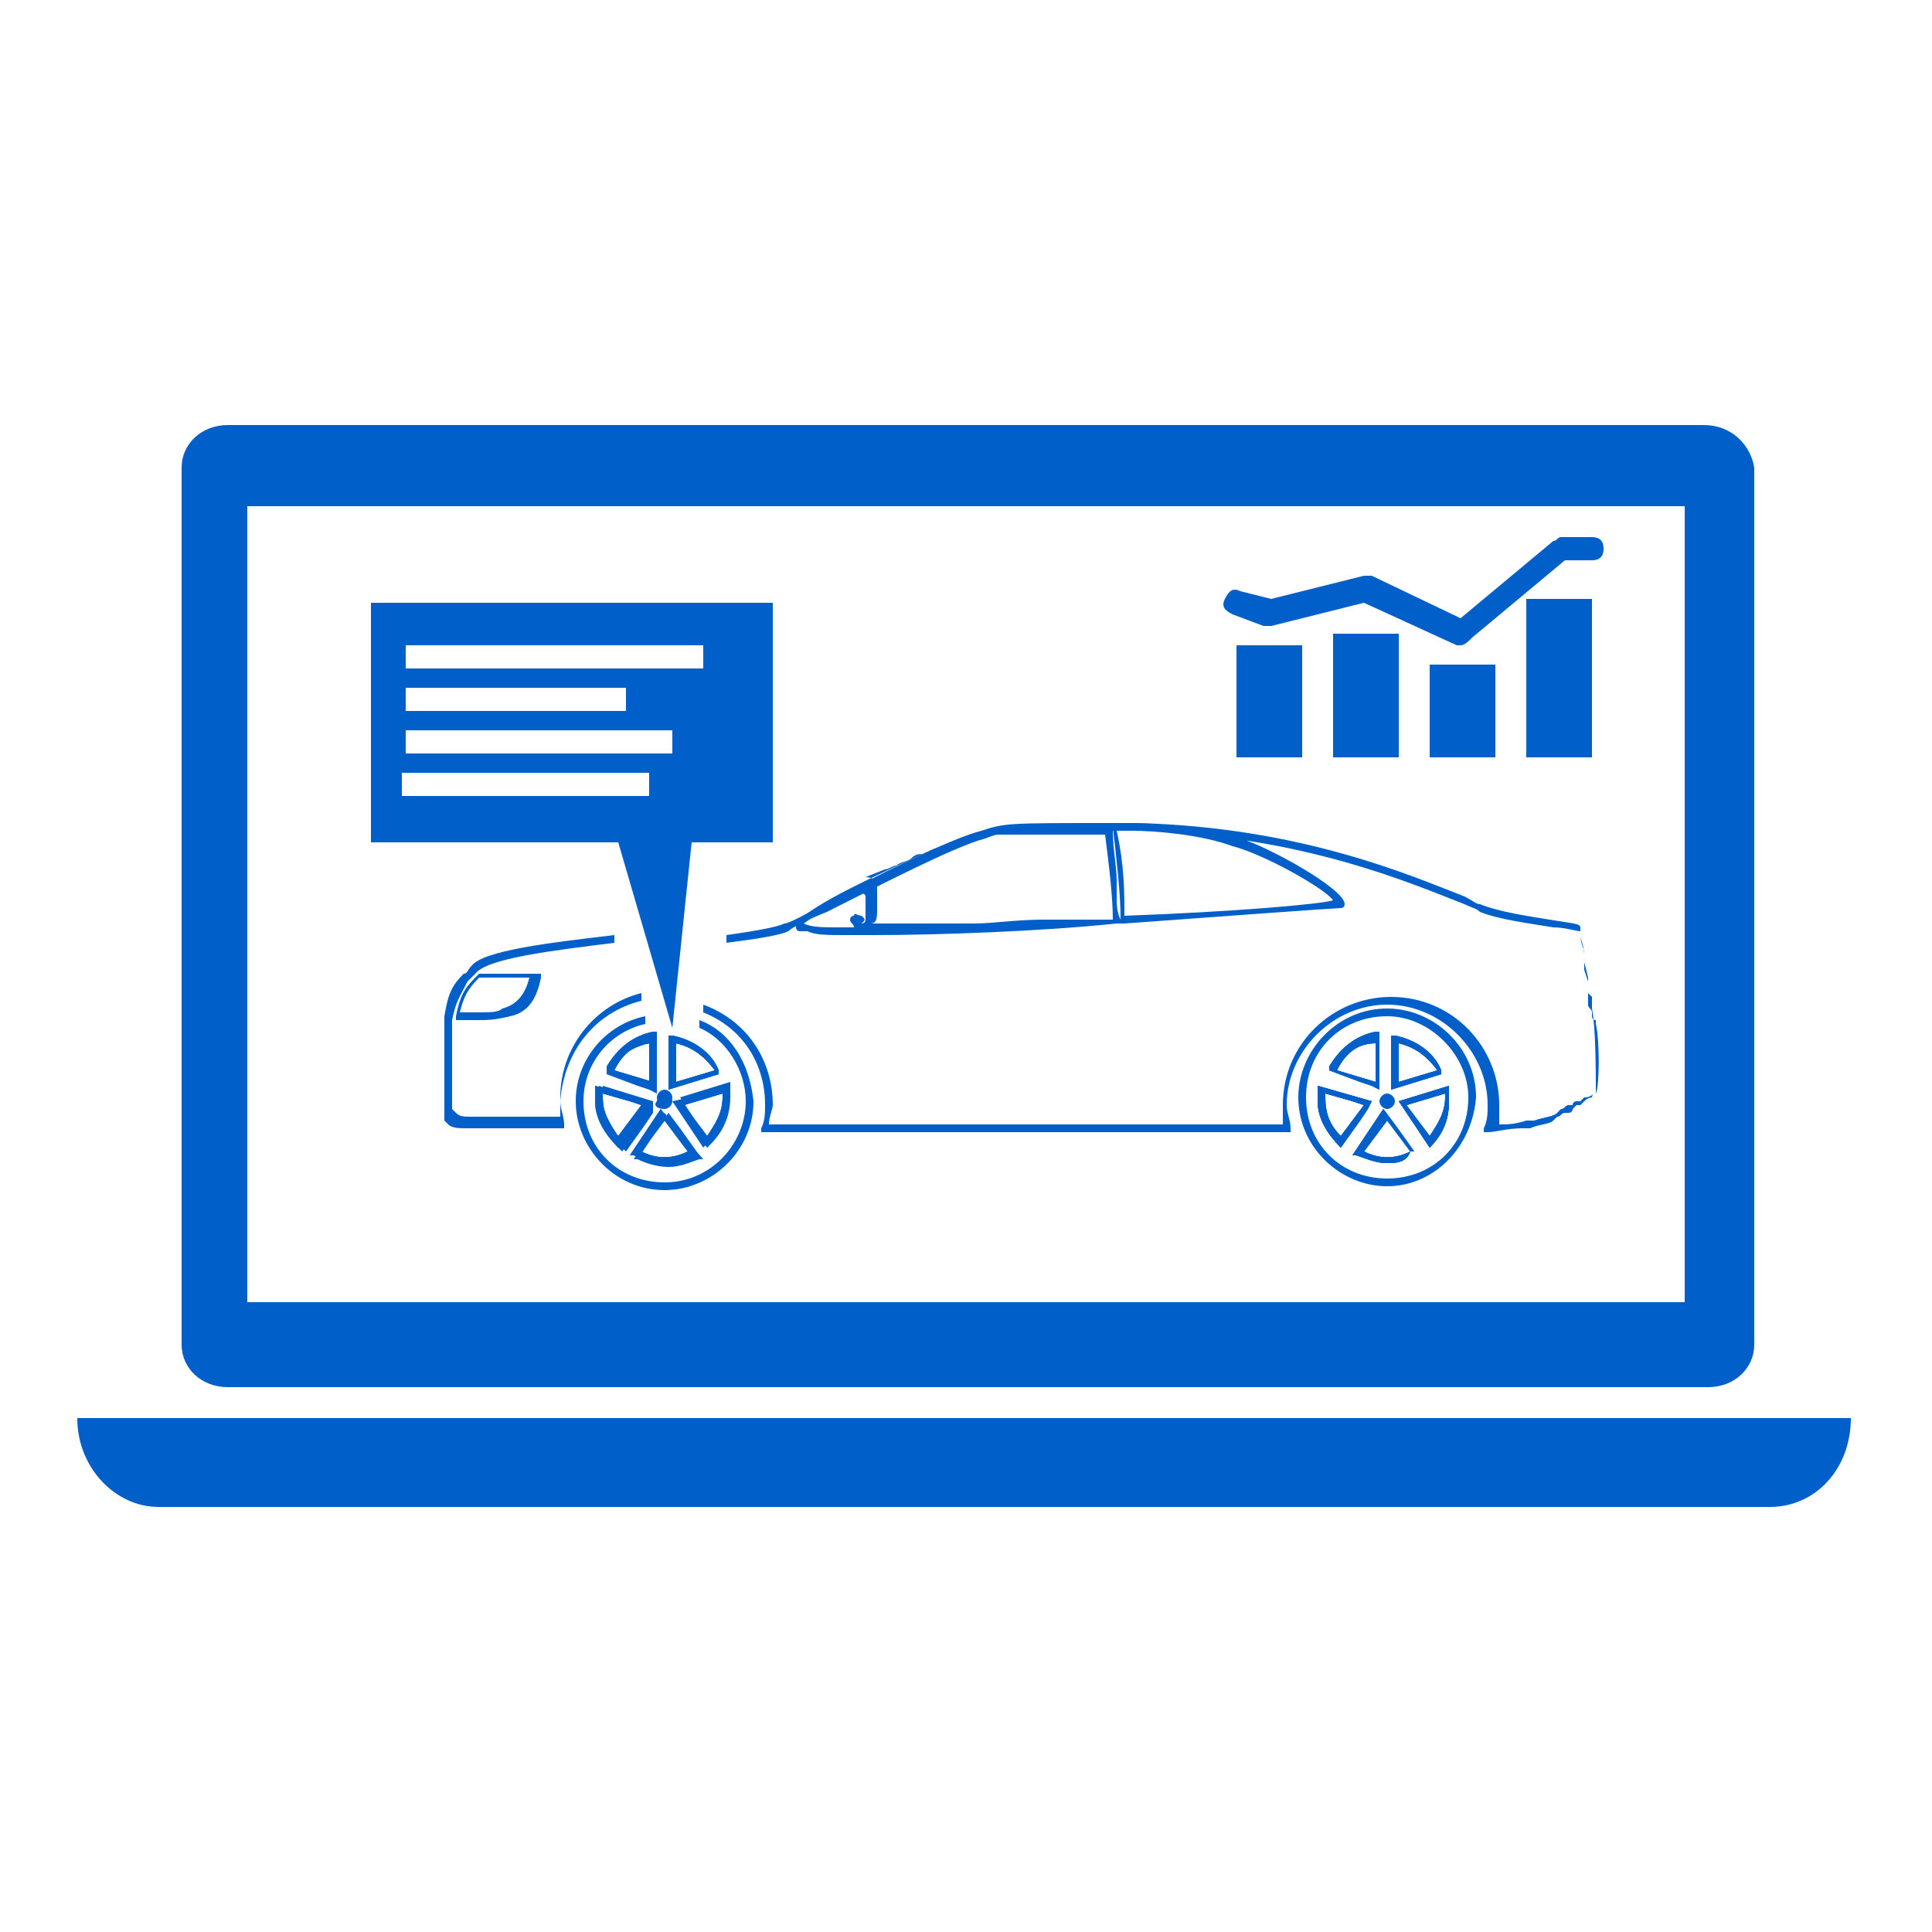 <?xml version="1.0" encoding="utf-8"?>
<!-- Generator: Adobe Illustrator 23.0.1, SVG Export Plug-In . SVG Version: 6.00 Build 0)  -->
<svg version="1.1" id="Vrstva_1" xmlns="http://www.w3.org/2000/svg" xmlns:xlink="http://www.w3.org/1999/xlink" x="0px" y="0px"
	 viewBox="0 0 50 50" style="enable-background:new 0 0 50 50;" xml:space="preserve">
<style type="text/css">
	.st0{fill:#015FC9;}
</style>
<g>
	<path class="st0" d="M44.1,11H5.9c-0.7,0-1.2,0.5-1.2,1.1v22.7c0,0.6,0.5,1.1,1.2,1.1h38.3c0.7,0,1.2-0.5,1.2-1.1V12.1
		C45.3,11.5,44.8,11,44.1,11z M43.6,33.7H6.4V13.1h37.2V33.7z"/>
	<path class="st0" d="M47.9,36.7c0,1.3-0.9,2.3-2.1,2.3H4.1c-1.1,0-2.1-1-2.1-2.3H47.9z"/>
	<g>
		<path class="st0" d="M32.1,21.7c-0.9-0.3-2.1-0.4-2.7-0.4c0,0-0.1,0-0.2,0h-0.4l0,0.1c0.1,0.9,0.2,1.7,0.2,2.4v0.1l0.1,0
			c2.7-0.2,5.5-0.4,5.6-0.4c0.1,0,0.1-0.1,0.1-0.1C34.8,23,32.8,21.9,32.1,21.7z M29.1,23.7c0-0.6,0-1.3-0.2-2.2h0.2
			c0.1,0,0.1,0,0.2,0c0.6,0,1.8,0.1,2.6,0.4c0.8,0.2,2.4,1.1,2.6,1.4C34.2,23.4,31.9,23.6,29.1,23.7z M32.1,21.7
			c-0.9-0.3-2.1-0.4-2.7-0.4c0,0-0.1,0-0.2,0h-0.4l0,0.1c0.1,0.9,0.2,1.7,0.2,2.4v0.1l0.1,0c2.7-0.2,5.5-0.4,5.6-0.4
			c0.1,0,0.1-0.1,0.1-0.1C34.8,23,32.8,21.9,32.1,21.7z M29.1,23.7c0-0.6,0-1.3-0.2-2.2h0.2c0.1,0,0.1,0,0.2,0
			c0.6,0,1.8,0.1,2.6,0.4c0.8,0.2,2.4,1.1,2.6,1.4C34.2,23.4,31.9,23.6,29.1,23.7z M32.1,21.7c-0.9-0.3-2.1-0.4-2.7-0.4
			c0,0-0.1,0-0.2,0h-0.4l0,0.1c0.1,0.9,0.2,1.7,0.2,2.4v0.1l0.1,0c2.7-0.2,5.5-0.4,5.6-0.4c0.1,0,0.1-0.1,0.1-0.1
			C34.8,23,32.8,21.9,32.1,21.7z M29.1,23.7c0-0.6,0-1.3-0.2-2.2h0.2c0.1,0,0.1,0,0.2,0c0.6,0,1.8,0.1,2.6,0.4
			c0.8,0.2,2.4,1.1,2.6,1.4C34.2,23.4,31.9,23.6,29.1,23.7z M32.1,21.7c-0.9-0.3-2.1-0.4-2.7-0.4c0,0-0.1,0-0.2,0h-0.4l0,0.1
			c0.1,0.9,0.2,1.7,0.2,2.4v0.1l0.1,0c2.7-0.2,5.5-0.4,5.6-0.4c0.1,0,0.1-0.1,0.1-0.1C34.8,23,32.8,21.9,32.1,21.7z M29.1,23.7
			c0-0.6,0-1.3-0.2-2.2h0.2c0.1,0,0.1,0,0.2,0c0.6,0,1.8,0.1,2.6,0.4c0.8,0.2,2.4,1.1,2.6,1.4C34.2,23.4,31.9,23.6,29.1,23.7z
			 M32.1,21.7c-0.9-0.3-2.1-0.4-2.7-0.4c0,0-0.1,0-0.2,0h-0.4l0,0.1c0.1,0.9,0.2,1.7,0.2,2.4v0.1l0.1,0c2.7-0.2,5.5-0.4,5.6-0.4
			c0.1,0,0.1-0.1,0.1-0.1C34.8,23,32.8,21.9,32.1,21.7z M29.1,23.7c0-0.6,0-1.3-0.2-2.2h0.2c0.1,0,0.1,0,0.2,0
			c0.6,0,1.8,0.1,2.6,0.4c0.8,0.2,2.4,1.1,2.6,1.4C34.2,23.4,31.9,23.6,29.1,23.7z M16.6,25.9l0-0.2c-1.2,0.3-2.1,1.4-2.1,2.7
			c0,0.2,0,0.3,0,0.5h-1.2c-0.3,0-0.3,0-0.7,0l-0.4,0c-0.2,0-0.3,0-0.4-0.1c0,0-0.1-0.1-0.1-0.1l0,0c0,0,0,0,0,0c0-0.1,0-0.1,0-0.2
			c0,0,0,0,0,0c0,0,0,0,0,0c0,0,0,0,0,0l0,0c0,0,0-0.1,0-0.1l0,0v0c0,0,0,0,0-0.1c0,0,0,0,0,0c0,0,0,0,0,0c0,0,0-0.1,0-0.1
			c0,0,0-0.1,0-0.1c0-0.2,0-0.4,0-0.6l0-0.3c0,0,0-0.1,0-0.1v-0.1c0,0,0,0,0-0.1c0,0,0-0.1,0-0.1c0,0,0-0.1,0-0.1c0,0,0,0,0,0v-0.1
			c0-0.1,0-0.1,0-0.2c0.1-0.5,0.2-0.6,0.4-1c0.1-0.1,0.1-0.1,0.2-0.2c0.3-0.4,2-0.6,3.6-0.8l0-0.2c-1.7,0.2-3.4,0.4-3.7,0.8
			c-0.1,0.1-0.1,0.2-0.2,0.2c-0.3,0.3-0.4,0.5-0.5,1.1c0,0.1,0,0.1,0,0.2v0c0,0,0,0,0,0.1c0,0,0,0.1,0,0.1c0,0.1,0,0.1,0,0.1
			c0,0,0,0,0,0.1v0.1c0,0,0,0.1,0,0.1v0.3c0,0.2,0,0.4,0,0.6c0,0,0,0,0,0.1c0,0,0,0,0,0.1c0,0,0,0,0,0c0,0,0,0,0,0.1l0,0
			c0,0,0,0,0,0c0,0,0,0,0,0.1c0,0,0,0,0,0.1l0,0.1c0,0.1,0,0.2,0,0.3c0,0,0,0.1,0,0.1l0,0c0,0,0.1,0.1,0.1,0.1
			c0.1,0.1,0.3,0.1,0.5,0.1l0.4,0c0.4,0,0.4,0,0.7,0h1.4l0-0.1c0-0.2-0.1-0.4-0.1-0.6C14.6,27.2,15.4,26.2,16.6,25.9z M41.2,26.1
			c0,0,0-0.1,0-0.1c0,0,0,0,0,0c0,0,0-0.1,0-0.1c0,0,0,0,0,0c0,0,0,0,0,0c0,0,0,0,0,0l0-0.1c0,0-0.1-0.1-0.1-0.1l0,0
			c0,0,0-0.1,0-0.1c0,0,0-0.1,0-0.1c0,0,0,0,0,0v0c0-0.1,0-0.1,0-0.2c0,0,0,0,0,0l-0.1-0.4c0,0,0-0.1,0-0.1l0-0.1c0,0,0-0.1,0-0.1
			c-0.1-0.2-0.1-0.4-0.1-0.5c0,0,0-0.1,0-0.1c0,0,0,0,0,0l0,0c0-0.1-0.2-0.1-0.8-0.2c-0.6-0.1-1.3-0.2-1.8-0.4
			c-0.1,0-0.2-0.1-0.4-0.2c-1.3-0.5-4.2-1.8-8.5-1.9c-0.1,0-0.2,0-0.3,0c-0.1,0-0.3,0-0.4,0c-2.6,0-2.7,0-3.3,0.2
			c-0.8,0.2-2.8,1.2-4.1,1.9c-0.5,0.3-0.9,0.5-1,0.5c-0.2,0.1-0.8,0.2-1.5,0.3l0,0.2c0.8-0.1,1.4-0.2,1.6-0.3c0.1-0.1,0.5-0.3,1-0.5
			c1.2-0.6,3.3-1.7,4.1-1.9c0.5-0.2,0.7-0.2,3.2-0.2c0.1,0,0.2,0,0.4,0c0.1,0,0.2,0,0.3,0c4.3,0.1,7.2,1.4,8.5,1.9
			c0.2,0.1,0.3,0.1,0.4,0.2c0.5,0.2,1.3,0.3,1.9,0.4c0.3,0,0.6,0.1,0.7,0.1c0,0,0,0,0,0c0,0,0,0.1,0,0.1c0,0.1,0.1,0.3,0.1,0.5
			c0,0,0,0,0,0.1l0,0.1c0,0.1,0,0.1,0,0.2l0.1,0.3c0,0,0,0,0,0.1l0,0c0,0,0,0.1,0,0.1c0,0,0,0,0,0.1c0,0,0,0.1,0,0.1
			c0,0.1,0,0.1,0,0.2c0,0,0,0,0,0c0,0.1,0.1,0.1,0.1,0.2l0,0c0,0,0,0,0,0l0,0c0,0,0,0,0,0.1l0,0c0,0,0,0.1,0.1,0.1l0,0
			c0,0,0,0.1,0,0.1c0.1,0.4,0.1,1.6,0,1.8c0,0,0,0,0,0c-0.1,0-0.1,0.1-0.3,0.1c0,0-0.1,0.1-0.1,0.1c0,0,0,0,0,0c0,0,0,0,0,0l-0.1,0
			c0,0-0.1,0-0.1,0.1c0,0-0.1,0-0.1,0c-0.1,0-0.1,0.1-0.2,0.1l-0.1,0.1c-0.1,0.1-0.3,0.1-0.6,0.2c0,0-0.1,0-0.1,0c0,0,0,0-0.1,0h0
			c0,0,0,0,0,0c-0.3,0.1-0.5,0.1-0.7,0.1c0-0.2,0-0.3,0-0.5c0-1.5-1.2-2.8-2.8-2.8c-1.5,0-2.8,1.2-2.8,2.8c0,0.2,0,0.3,0,0.5H19.9
			c0-0.2,0.1-0.4,0.1-0.5c0-1.2-0.7-2.2-1.8-2.6l0,0.2c1,0.4,1.6,1.3,1.6,2.4c0,0.2,0,0.4-0.1,0.6l0,0.1h13.7l0-0.1
			c0-0.2-0.1-0.4-0.1-0.6c0-1.4,1.2-2.6,2.6-2.6c1.4,0,2.6,1.2,2.6,2.6c0,0.2,0,0.4-0.1,0.6l0,0.1h0.1c0.2,0,0.5-0.1,0.9-0.1
			c0,0,0,0,0,0c0,0,0,0,0,0c0,0,0.1,0,0.1,0c0,0,0,0,0.1,0c0.2-0.1,0.5-0.1,0.6-0.2l0.1-0.1c0.1,0,0.1-0.1,0.2-0.1c0,0,0,0,0.1,0
			c0,0,0.1,0,0.1-0.1l0.1-0.1c0,0,0,0,0.1,0c0,0,0.1-0.1,0.1-0.1c0.1-0.1,0.2-0.1,0.2-0.1l0,0l0,0c0,0,0-0.1,0.1-0.1
			C41.3,27.8,41.3,26.6,41.2,26.1z"/>
	</g>
	<g>
		<path class="st0" d="M25.2,23.9c0.6,0,1.2,0,1.8-0.1C26.4,23.9,25.8,23.9,25.2,23.9z M28.4,21.5c0.1,0,0.1,0,0.2,0v0H28.4z"/>
		<path class="st0" d="M28.9,23.2c0-0.1,0-0.3,0-0.4c0-0.4-0.1-0.8-0.1-1.3l0-0.1h-0.1c-0.4,0-0.8,0-1.3,0c-1,0-1.6,0-1.9,0.1
			c-0.1,0-0.4,0.1-0.9,0.3c-0.1,0.1-0.3,0.1-0.5,0.2c-1.3,0.6-3.1,1.4-3.5,1.9c0,0.1,0,0.1,0,0.1c0,0,0,0.1,0.1,0.1c0,0,0.1,0,0.1,0
			c0,0,0,0,0.1,0c0.2,0.1,0.5,0.1,1,0.1c0.2,0,0.4,0,0.6,0h0.1c1.7,0,4.4-0.1,6.3-0.3l0.1,0v-0.1C28.9,23.6,28.9,23.4,28.9,23.2z
			 M22.3,23.7c-0.1,0-0.2-0.1-0.2,0c-0.1,0-0.1,0.1-0.1,0.1c0,0.1,0.1,0.1,0.1,0.2c-0.1,0-0.3,0-0.4,0c-0.4,0-0.7,0-0.9-0.1
			c0,0,0,0,0,0c0.3-0.2,0.5-0.4,0.9-0.6c0.1-0.1,0.2-0.1,0.2-0.1c0.1,0,0.2-0.1,0.3-0.1c0,0,0.2,0,0.2,0.1c0,0.2,0,0.5,0,0.6
			c0,0.1-0.1,0.1-0.1,0.1C22.4,23.8,22.4,23.8,22.3,23.7z M28,23.8c-0.1,0-0.3,0-0.4,0c-0.2,0-0.4,0-0.6,0c-0.7,0-1.3,0.1-1.8,0.1
			c-0.1,0-0.3,0-0.4,0c-0.2,0-0.3,0-0.5,0c-0.2,0-0.4,0-0.6,0c-0.2,0-0.4,0-0.5,0c-0.2,0-0.5,0-0.7,0h0c0,0,0,0,0,0h0
			c0.1,0,0.2,0,0.2-0.3c0-0.1,0-0.4,0-0.6c0-0.2-0.1-0.3-0.3-0.3l0.5-0.2c0.1,0,0.2-0.1,0.3-0.1c0.1-0.1,0.3-0.1,0.4-0.2
			c0.1-0.1,0.2-0.1,0.3-0.1c0.5-0.2,1-0.4,1.3-0.5c0,0,0.1,0,0.1,0c0.1,0,0.1,0,0.1,0c0,0,0,0,0.1,0c0,0,0.1,0,0.2,0
			c0.1,0,0.3,0,0.5,0c0.3,0,0.7,0,1.2,0c0.3,0,0.7,0,1,0h0.2v0c0.1,0.8,0.2,1.6,0.2,2.2C28.5,23.8,28.2,23.8,28,23.8z"/>
	</g>
	<g>
		<path class="st0" d="M12.4,26.4c-0.1,0-0.3,0-0.4,0l-0.2,0l0-0.1c0.1-0.5,0.2-0.7,0.5-1l0.1-0.1l0.1,0c0.1,0,0.3,0,0.4,0
			c0.3,0,0.6,0,1,0l0.1,0l0,0.1c-0.1,0.5-0.3,0.9-0.8,1C12.8,26.4,12.6,26.4,12.4,26.4z M11.9,26.2L11.9,26.2c0.2,0,0.3,0,0.5,0
			c0.3,0,0.5,0,0.6-0.1c0.4-0.1,0.6-0.4,0.7-0.8c-0.3,0-0.6,0-0.9,0c-0.1,0-0.3,0-0.4,0h0l0,0C12.1,25.6,12,25.8,11.9,26.2z"/>
	</g>
	<g>
		<path class="st0" d="M15.5,28.1L15.5,28.1c0,0.2,0,0.3,0,0.4c0,0.4,0.2,0.9,0.5,1.2l0.1,0.1l0.5-0.7l0.2-0.3l0.1-0.2L15.5,28.1z
			 M16,29.4c-0.2-0.3-0.4-0.6-0.4-1c0-0.1,0-0.1,0-0.1l0.7,0.2l0.3,0.1L16,29.4z M16.9,26.8c-0.5,0.1-1,0.4-1.2,0.9l0,0.1l0.8,0.3
			l0.3,0.1l0.2,0.1L16.9,26.8L16.9,26.8z M16.8,28l-1-0.3c0.2-0.4,0.6-0.6,1-0.7V28z M17.2,28.2c-0.1,0-0.2,0.1-0.2,0.2
			c0,0.1,0.1,0.2,0.2,0.2s0.2-0.1,0.2-0.2C17.4,28.3,17.3,28.2,17.2,28.2z M17.5,29.2l-0.3-0.4l-0.8,1.2l0.1,0
			c0.2,0.1,0.5,0.2,0.8,0.2c0.3,0,0.5-0.1,0.8-0.2l0.1,0L17.5,29.2z M16.6,29.8l0.6-0.8l0.6,0.8C17.4,30,16.9,30,16.6,29.8z
			 M18.6,27.7c-0.2-0.5-0.7-0.8-1.2-0.9l-0.1,0v1.4L18.6,27.7L18.6,27.7z M17.5,28v-1c0.4,0.1,0.7,0.3,1,0.7L17.5,28z M18.8,28.2
			L18.8,28.2l-1.4,0.3l0.8,1.2l0.1-0.1c0.3-0.3,0.5-0.7,0.5-1.2C18.8,28.4,18.8,28.3,18.8,28.2z M18.3,29.4l-0.6-0.8l0,0l1-0.3
			c0,0,0,0.1,0,0.1C18.7,28.8,18.5,29.2,18.3,29.4z M15.5,28.1L15.5,28.1c0,0.2,0,0.3,0,0.4c0,0.4,0.2,0.9,0.5,1.2l0.1,0.1l0.5-0.7
			l0.2-0.3l0.1-0.2L15.5,28.1z M16,29.4c-0.2-0.3-0.4-0.6-0.4-1c0-0.1,0-0.1,0-0.1l0.7,0.2l0.3,0.1L16,29.4z M16.9,26.8
			c-0.5,0.1-1,0.4-1.2,0.9l0,0.1l0.8,0.3l0.3,0.1l0.2,0.1L16.9,26.8L16.9,26.8z M16.8,28l-1-0.3c0.2-0.4,0.6-0.6,1-0.7V28z
			 M17.2,28.2c-0.1,0-0.2,0.1-0.2,0.2c0,0.1,0.1,0.2,0.2,0.2s0.2-0.1,0.2-0.2C17.4,28.3,17.3,28.2,17.2,28.2z M17.5,29.2l-0.3-0.4
			l-0.8,1.2l0.1,0c0.2,0.1,0.5,0.2,0.8,0.2c0.3,0,0.5-0.1,0.8-0.2l0.1,0L17.5,29.2z M16.6,29.8l0.6-0.8l0.6,0.8
			C17.4,30,16.9,30,16.6,29.8z M18.6,27.7c-0.2-0.5-0.7-0.8-1.2-0.9l-0.1,0v1.4L18.6,27.7L18.6,27.7z M17.5,28v-1
			c0.4,0.1,0.7,0.3,1,0.7L17.5,28z M18.8,28.2L18.8,28.2l-1.4,0.3l0.8,1.2l0.1-0.1c0.3-0.3,0.5-0.7,0.5-1.2
			C18.8,28.4,18.8,28.3,18.8,28.2z M18.3,29.4l-0.6-0.8l0,0l1-0.3c0,0,0,0.1,0,0.1C18.7,28.8,18.5,29.2,18.3,29.4z M15.5,28.1
			L15.5,28.1c0,0.2,0,0.3,0,0.4c0,0.4,0.2,0.9,0.5,1.2l0.1,0.1l0.5-0.7l0.2-0.3l0.1-0.2L15.5,28.1z M16,29.4c-0.2-0.3-0.4-0.6-0.4-1
			c0-0.1,0-0.1,0-0.1l0.7,0.2l0.3,0.1L16,29.4z M16.9,26.8c-0.5,0.1-1,0.4-1.2,0.9l0,0.1l0.8,0.3l0.3,0.1l0.2,0.1L16.9,26.8
			L16.9,26.8z M16.8,28l-1-0.3c0.2-0.4,0.6-0.6,1-0.7V28z M17.2,28.2c-0.1,0-0.2,0.1-0.2,0.2c0,0.1,0.1,0.2,0.2,0.2s0.2-0.1,0.2-0.2
			C17.4,28.3,17.3,28.2,17.2,28.2z M17.5,29.2l-0.3-0.4l-0.8,1.2l0.1,0c0.2,0.1,0.5,0.2,0.8,0.2c0.3,0,0.5-0.1,0.8-0.2l0.1,0
			L17.5,29.2z M16.6,29.8l0.6-0.8l0.6,0.8C17.4,30,16.9,30,16.6,29.8z M18.6,27.7c-0.2-0.5-0.7-0.8-1.2-0.9l-0.1,0v1.4L18.6,27.7
			L18.6,27.7z M17.5,28v-1c0.4,0.1,0.7,0.3,1,0.7L17.5,28z M18.8,28.2L18.8,28.2l-1.4,0.3l0.8,1.2l0.1-0.1c0.3-0.3,0.5-0.7,0.5-1.2
			C18.8,28.4,18.8,28.3,18.8,28.2z M18.3,29.4l-0.6-0.8l0,0l1-0.3c0,0,0,0.1,0,0.1C18.7,28.8,18.5,29.2,18.3,29.4z M18.1,26.4l0,0.2
			c0.7,0.3,1.2,1.1,1.2,1.9c0,1.1-0.9,2.1-2.1,2.1s-2.1-0.9-2.1-2.1c0-1,0.7-1.8,1.6-2l0-0.2c-1,0.2-1.8,1.1-1.8,2.2
			c0,1.2,1,2.3,2.3,2.3c1.2,0,2.3-1,2.3-2.3C19.4,27.5,18.9,26.7,18.1,26.4z M18.4,29.6c0.3-0.3,0.5-0.7,0.5-1.2c0-0.1,0-0.2,0-0.3
			l0-0.1l-1.3,0.4L18.4,29.6L18.4,29.6z M17.7,28.6l1-0.3c0,0,0,0.1,0,0.1c0,0.4-0.1,0.7-0.4,1L17.7,28.6L17.7,28.6z M18.6,27.7
			c-0.2-0.5-0.7-0.8-1.2-0.9l-0.1,0v1.4L18.6,27.7L18.6,27.7z M17.5,28v-1c0.4,0.1,0.7,0.3,1,0.7L17.5,28z M17.2,30.1
			c0.3,0,0.5-0.1,0.8-0.2l0.1,0l-0.5-0.7l-0.3-0.4l-0.8,1.2l0.1,0C16.6,30.1,16.9,30.1,17.2,30.1z M17.2,29l0.6,0.8
			c-0.4,0.2-0.8,0.2-1.2,0L17.2,29z M17.2,28.7c0.1,0,0.2-0.1,0.2-0.2c0-0.1-0.1-0.2-0.2-0.2c-0.1,0-0.2,0.1-0.2,0.2
			C16.9,28.6,17,28.7,17.2,28.7z M15.7,27.7L15.7,27.7l0.8,0.4l0.3,0.1l0.2,0.1v-1.4l-0.1,0C16.4,26.9,15.9,27.2,15.7,27.7z
			 M16.8,27v1l-1-0.3C16.1,27.3,16.4,27,16.8,27z M16.9,28.5l-1.3-0.4l0,0.1c0,0.1,0,0.2,0,0.3c0,0.4,0.2,0.9,0.5,1.2l0.1,0.1
			l0.5-0.7l0.2-0.3L16.9,28.5z M16,29.4c-0.2-0.3-0.4-0.6-0.4-1c0-0.1,0-0.1,0-0.1l0.7,0.2l0.3,0.1L16,29.4z M18.8,28.2L18.8,28.2
			l-1.4,0.3l0.8,1.2l0.1-0.1c0.3-0.3,0.5-0.7,0.5-1.2C18.8,28.4,18.8,28.3,18.8,28.2z M18.3,29.4l-0.6-0.8l0,0l1-0.3
			c0,0,0,0.1,0,0.1C18.7,28.8,18.5,29.2,18.3,29.4z M18.6,27.7c-0.2-0.5-0.7-0.8-1.2-0.9l-0.1,0v1.4L18.6,27.7L18.6,27.7z M17.5,28
			v-1c0.4,0.1,0.7,0.3,1,0.7L17.5,28z M17.5,29.2l-0.3-0.4l-0.8,1.2l0.1,0c0.2,0.1,0.5,0.2,0.8,0.2c0.3,0,0.5-0.1,0.8-0.2l0.1,0
			L17.5,29.2z M16.6,29.8l0.6-0.8l0.6,0.8C17.4,30,16.9,30,16.6,29.8z M17.2,28.2c-0.1,0-0.2,0.1-0.2,0.2c0,0.1,0.1,0.2,0.2,0.2
			s0.2-0.1,0.2-0.2C17.4,28.3,17.3,28.2,17.2,28.2z M16.9,26.8c-0.5,0.1-1,0.4-1.2,0.9l0,0.1l0.8,0.3l0.3,0.1l0.2,0.1L16.9,26.8
			L16.9,26.8z M16.8,28l-1-0.3c0.2-0.4,0.6-0.6,1-0.7V28z M15.5,28.1L15.5,28.1c0,0.2,0,0.3,0,0.4c0,0.4,0.2,0.9,0.5,1.2l0.1,0.1
			l0.5-0.7l0.2-0.3l0.1-0.2L15.5,28.1z M16,29.4c-0.2-0.3-0.4-0.6-0.4-1c0-0.1,0-0.1,0-0.1l0.7,0.2l0.3,0.1L16,29.4z M18.8,28.2
			L18.8,28.2l-1.4,0.3l0.8,1.2l0.1-0.1c0.3-0.3,0.5-0.7,0.5-1.2C18.8,28.4,18.8,28.3,18.8,28.2z M18.3,29.4l-0.6-0.8l0,0l1-0.3
			c0,0,0,0.1,0,0.1C18.7,28.8,18.5,29.2,18.3,29.4z M18.6,27.7c-0.2-0.5-0.7-0.8-1.2-0.9l-0.1,0v1.4L18.6,27.7L18.6,27.7z M17.5,28
			v-1c0.4,0.1,0.7,0.3,1,0.7L17.5,28z M17.5,29.2l-0.3-0.4l-0.8,1.2l0.1,0c0.2,0.1,0.5,0.2,0.8,0.2c0.3,0,0.5-0.1,0.8-0.2l0.1,0
			L17.5,29.2z M16.6,29.8l0.6-0.8l0.6,0.8C17.4,30,16.9,30,16.6,29.8z M17.2,28.2c-0.1,0-0.2,0.1-0.2,0.2c0,0.1,0.1,0.2,0.2,0.2
			s0.2-0.1,0.2-0.2C17.4,28.3,17.3,28.2,17.2,28.2z M16.9,26.8c-0.5,0.1-1,0.4-1.2,0.9l0,0.1l0.8,0.3l0.3,0.1l0.2,0.1L16.9,26.8
			L16.9,26.8z M16.8,28l-1-0.3c0.2-0.4,0.6-0.6,1-0.7V28z M15.5,28.1L15.5,28.1c0,0.2,0,0.3,0,0.4c0,0.4,0.2,0.9,0.5,1.2l0.1,0.1
			l0.5-0.7l0.2-0.3l0.1-0.2L15.5,28.1z M16,29.4c-0.2-0.3-0.4-0.6-0.4-1c0-0.1,0-0.1,0-0.1l0.7,0.2l0.3,0.1L16,29.4z M18.8,28.2
			L18.8,28.2l-1.4,0.3l0.8,1.2l0.1-0.1c0.3-0.3,0.5-0.7,0.5-1.2C18.8,28.4,18.8,28.3,18.8,28.2z M18.3,29.4l-0.6-0.8l0,0l1-0.3
			c0,0,0,0.1,0,0.1C18.7,28.8,18.5,29.2,18.3,29.4z M18.6,27.7c-0.2-0.5-0.7-0.8-1.2-0.9l-0.1,0v1.4L18.6,27.7L18.6,27.7z M17.5,28
			v-1c0.4,0.1,0.7,0.3,1,0.7L17.5,28z M17.5,29.2l-0.3-0.4l-0.8,1.2l0.1,0c0.2,0.1,0.5,0.2,0.8,0.2c0.3,0,0.5-0.1,0.8-0.2l0.1,0
			L17.5,29.2z M16.6,29.8l0.6-0.8l0.6,0.8C17.4,30,16.9,30,16.6,29.8z M17.2,28.2c-0.1,0-0.2,0.1-0.2,0.2c0,0.1,0.1,0.2,0.2,0.2
			s0.2-0.1,0.2-0.2C17.4,28.3,17.3,28.2,17.2,28.2z M16.9,26.8c-0.5,0.1-1,0.4-1.2,0.9l0,0.1l0.8,0.3l0.3,0.1l0.2,0.1L16.9,26.8
			L16.9,26.8z M16.8,28l-1-0.3c0.2-0.4,0.6-0.6,1-0.7V28z M15.5,28.1L15.5,28.1c0,0.2,0,0.3,0,0.4c0,0.4,0.2,0.9,0.5,1.2l0.1,0.1
			l0.5-0.7l0.2-0.3l0.1-0.2L15.5,28.1z M16,29.4c-0.2-0.3-0.4-0.6-0.4-1c0-0.1,0-0.1,0-0.1l0.7,0.2l0.3,0.1L16,29.4z M15.5,28.1
			L15.5,28.1c0,0.2,0,0.3,0,0.4c0,0.4,0.2,0.9,0.5,1.2l0.1,0.1l0.5-0.7l0.2-0.3l0.1-0.2L15.5,28.1z M16,29.4c-0.2-0.3-0.4-0.6-0.4-1
			c0-0.1,0-0.1,0-0.1l0.7,0.2l0.3,0.1L16,29.4z M16.9,26.8c-0.5,0.1-1,0.4-1.2,0.9l0,0.1l0.8,0.3l0.3,0.1l0.2,0.1L16.9,26.8
			L16.9,26.8z M16.8,28l-1-0.3c0.2-0.4,0.6-0.6,1-0.7V28z M17.2,28.2c-0.1,0-0.2,0.1-0.2,0.2c0,0.1,0.1,0.2,0.2,0.2s0.2-0.1,0.2-0.2
			C17.4,28.3,17.3,28.2,17.2,28.2z M17.5,29.2l-0.3-0.4l-0.8,1.2l0.1,0c0.2,0.1,0.5,0.2,0.8,0.2c0.3,0,0.5-0.1,0.8-0.2l0.1,0
			L17.5,29.2z M16.6,29.8l0.6-0.8l0.6,0.8C17.4,30,16.9,30,16.6,29.8z M18.6,27.7c-0.2-0.5-0.7-0.8-1.2-0.9l-0.1,0v1.4L18.6,27.7
			L18.6,27.7z M17.5,28v-1c0.4,0.1,0.7,0.3,1,0.7L17.5,28z M18.8,28.2L18.8,28.2l-1.4,0.3l0.8,1.2l0.1-0.1c0.3-0.3,0.5-0.7,0.5-1.2
			C18.8,28.4,18.8,28.3,18.8,28.2z M18.3,29.4l-0.6-0.8l0,0l1-0.3c0,0,0,0.1,0,0.1C18.7,28.8,18.5,29.2,18.3,29.4z M18.8,28.2
			L18.8,28.2l-1.4,0.3l0.8,1.2l0.1-0.1c0.3-0.3,0.5-0.7,0.5-1.2C18.8,28.4,18.8,28.3,18.8,28.2z M18.3,29.4l-0.6-0.8l0,0l1-0.3
			c0,0,0,0.1,0,0.1C18.7,28.8,18.5,29.2,18.3,29.4z M18.6,27.7c-0.2-0.5-0.7-0.8-1.2-0.9l-0.1,0v1.4L18.6,27.7L18.6,27.7z M17.5,28
			v-1c0.4,0.1,0.7,0.3,1,0.7L17.5,28z M17.5,29.2l-0.3-0.4l-0.8,1.2l0.1,0c0.2,0.1,0.5,0.2,0.8,0.2c0.3,0,0.5-0.1,0.8-0.2l0.1,0
			L17.5,29.2z M16.6,29.8l0.6-0.8l0.6,0.8C17.4,30,16.9,30,16.6,29.8z M17.2,28.2c-0.1,0-0.2,0.1-0.2,0.2c0,0.1,0.1,0.2,0.2,0.2
			s0.2-0.1,0.2-0.2C17.4,28.3,17.3,28.2,17.2,28.2z M16.9,26.8c-0.5,0.1-1,0.4-1.2,0.9l0,0.1l0.8,0.3l0.3,0.1l0.2,0.1L16.9,26.8
			L16.9,26.8z M16.8,28l-1-0.3c0.2-0.4,0.6-0.6,1-0.7V28z M15.5,28.1L15.5,28.1c0,0.2,0,0.3,0,0.4c0,0.4,0.2,0.9,0.5,1.2l0.1,0.1
			l0.5-0.7l0.2-0.3l0.1-0.2L15.5,28.1z M16,29.4c-0.2-0.3-0.4-0.6-0.4-1c0-0.1,0-0.1,0-0.1l0.7,0.2l0.3,0.1L16,29.4z M15.5,28.1
			L15.5,28.1c0,0.2,0,0.3,0,0.4c0,0.4,0.2,0.9,0.5,1.2l0.1,0.1l0.5-0.7l0.2-0.3l0.1-0.2L15.5,28.1z M16,29.4c-0.2-0.3-0.4-0.6-0.4-1
			c0-0.1,0-0.1,0-0.1l0.7,0.2l0.3,0.1L16,29.4z M16.9,26.8c-0.5,0.1-1,0.4-1.2,0.9l0,0.1l0.8,0.3l0.3,0.1l0.2,0.1L16.9,26.8
			L16.9,26.8z M16.8,28l-1-0.3c0.2-0.4,0.6-0.6,1-0.7V28z M17.2,28.2c-0.1,0-0.2,0.1-0.2,0.2c0,0.1,0.1,0.2,0.2,0.2s0.2-0.1,0.2-0.2
			C17.4,28.3,17.3,28.2,17.2,28.2z M17.5,29.2l-0.3-0.4l-0.8,1.2l0.1,0c0.2,0.1,0.5,0.2,0.8,0.2c0.3,0,0.5-0.1,0.8-0.2l0.1,0
			L17.5,29.2z M16.6,29.8l0.6-0.8l0.6,0.8C17.4,30,16.9,30,16.6,29.8z M18.6,27.7c-0.2-0.5-0.7-0.8-1.2-0.9l-0.1,0v1.4L18.6,27.7
			L18.6,27.7z M17.5,28v-1c0.4,0.1,0.7,0.3,1,0.7L17.5,28z M18.8,28.2L18.8,28.2l-1.4,0.3l0.8,1.2l0.1-0.1c0.3-0.3,0.5-0.7,0.5-1.2
			C18.8,28.4,18.8,28.3,18.8,28.2z M18.3,29.4l-0.6-0.8l0,0l1-0.3c0,0,0,0.1,0,0.1C18.7,28.8,18.5,29.2,18.3,29.4z M18.8,28.2
			L18.8,28.2l-1.4,0.3l0.8,1.2l0.1-0.1c0.3-0.3,0.5-0.7,0.5-1.2C18.8,28.4,18.8,28.3,18.8,28.2z M18.3,29.4l-0.6-0.8l0,0l1-0.3
			c0,0,0,0.1,0,0.1C18.7,28.8,18.5,29.2,18.3,29.4z M18.6,27.7c-0.2-0.5-0.7-0.8-1.2-0.9l-0.1,0v1.4L18.6,27.7L18.6,27.7z M17.5,28
			v-1c0.4,0.1,0.7,0.3,1,0.7L17.5,28z M17.5,29.2l-0.3-0.4l-0.8,1.2l0.1,0c0.2,0.1,0.5,0.2,0.8,0.2c0.3,0,0.5-0.1,0.8-0.2l0.1,0
			L17.5,29.2z M16.6,29.8l0.6-0.8l0.6,0.8C17.4,30,16.9,30,16.6,29.8z M17.2,28.2c-0.1,0-0.2,0.1-0.2,0.2c0,0.1,0.1,0.2,0.2,0.2
			s0.2-0.1,0.2-0.2C17.4,28.3,17.3,28.2,17.2,28.2z M16.9,26.8c-0.5,0.1-1,0.4-1.2,0.9l0,0.1l0.8,0.3l0.3,0.1l0.2,0.1L16.9,26.8
			L16.9,26.8z M16.8,28l-1-0.3c0.2-0.4,0.6-0.6,1-0.7V28z M15.5,28.1L15.5,28.1c0,0.2,0,0.3,0,0.4c0,0.4,0.2,0.9,0.5,1.2l0.1,0.1
			l0.5-0.7l0.2-0.3l0.1-0.2L15.5,28.1z M16,29.4c-0.2-0.3-0.4-0.6-0.4-1c0-0.1,0-0.1,0-0.1l0.7,0.2l0.3,0.1L16,29.4z M15.5,28.1
			L15.5,28.1c0,0.2,0,0.3,0,0.4c0,0.4,0.2,0.9,0.5,1.2l0.1,0.1l0.5-0.7l0.2-0.3l0.1-0.2L15.5,28.1z M16,29.4c-0.2-0.3-0.4-0.6-0.4-1
			c0-0.1,0-0.1,0-0.1l0.7,0.2l0.3,0.1L16,29.4z M16.9,26.8c-0.5,0.1-1,0.4-1.2,0.9l0,0.1l0.8,0.3l0.3,0.1l0.2,0.1L16.9,26.8
			L16.9,26.8z M16.8,28l-1-0.3c0.2-0.4,0.6-0.6,1-0.7V28z M17.2,28.2c-0.1,0-0.2,0.1-0.2,0.2c0,0.1,0.1,0.2,0.2,0.2s0.2-0.1,0.2-0.2
			C17.4,28.3,17.3,28.2,17.2,28.2z M17.5,29.2l-0.3-0.4l-0.8,1.2l0.1,0c0.2,0.1,0.5,0.2,0.8,0.2c0.3,0,0.5-0.1,0.8-0.2l0.1,0
			L17.5,29.2z M16.6,29.8l0.6-0.8l0.6,0.8C17.4,30,16.9,30,16.6,29.8z M18.6,27.7c-0.2-0.5-0.7-0.8-1.2-0.9l-0.1,0v1.4L18.6,27.7
			L18.6,27.7z M17.5,28v-1c0.4,0.1,0.7,0.3,1,0.7L17.5,28z M18.8,28.2L18.8,28.2l-1.4,0.3l0.8,1.2l0.1-0.1c0.3-0.3,0.5-0.7,0.5-1.2
			C18.8,28.4,18.8,28.3,18.8,28.2z M18.3,29.4l-0.6-0.8l0,0l1-0.3c0,0,0,0.1,0,0.1C18.7,28.8,18.5,29.2,18.3,29.4z M18.8,28.2
			L18.8,28.2l-1.4,0.3l0.8,1.2l0.1-0.1c0.3-0.3,0.5-0.7,0.5-1.2C18.8,28.4,18.8,28.3,18.8,28.2z M18.3,29.4l-0.6-0.8l0,0l1-0.3
			c0,0,0,0.1,0,0.1C18.7,28.8,18.5,29.2,18.3,29.4z M18.6,27.7c-0.2-0.5-0.7-0.8-1.2-0.9l-0.1,0v1.4L18.6,27.7L18.6,27.7z M17.5,28
			v-1c0.4,0.1,0.7,0.3,1,0.7L17.5,28z M17.5,29.2l-0.3-0.4l-0.8,1.2l0.1,0c0.2,0.1,0.5,0.2,0.8,0.2c0.3,0,0.5-0.1,0.8-0.2l0.1,0
			L17.5,29.2z M16.6,29.8l0.6-0.8l0.6,0.8C17.4,30,16.9,30,16.6,29.8z M17.2,28.2c-0.1,0-0.2,0.1-0.2,0.2c0,0.1,0.1,0.2,0.2,0.2
			s0.2-0.1,0.2-0.2C17.4,28.3,17.3,28.2,17.2,28.2z M16.9,26.8c-0.5,0.1-1,0.4-1.2,0.9l0,0.1l0.8,0.3l0.3,0.1l0.2,0.1L16.9,26.8
			L16.9,26.8z M16.8,28l-1-0.3c0.2-0.4,0.6-0.6,1-0.7V28z M15.5,28.1L15.5,28.1c0,0.2,0,0.3,0,0.4c0,0.4,0.2,0.9,0.5,1.2l0.1,0.1
			l0.5-0.7l0.2-0.3l0.1-0.2L15.5,28.1z M16,29.4c-0.2-0.3-0.4-0.6-0.4-1c0-0.1,0-0.1,0-0.1l0.7,0.2l0.3,0.1L16,29.4z M15.5,28.1
			L15.5,28.1c0,0.2,0,0.3,0,0.4c0,0.4,0.2,0.9,0.5,1.2l0.1,0.1l0.5-0.7l0.2-0.3l0.1-0.2L15.5,28.1z M16,29.4c-0.2-0.3-0.4-0.6-0.4-1
			c0-0.1,0-0.1,0-0.1l0.7,0.2l0.3,0.1L16,29.4z M16.9,26.8c-0.5,0.1-1,0.4-1.2,0.9l0,0.1l0.8,0.3l0.3,0.1l0.2,0.1L16.9,26.8
			L16.9,26.8z M16.8,28l-1-0.3c0.2-0.4,0.6-0.6,1-0.7V28z M17.2,28.2c-0.1,0-0.2,0.1-0.2,0.2c0,0.1,0.1,0.2,0.2,0.2s0.2-0.1,0.2-0.2
			C17.4,28.3,17.3,28.2,17.2,28.2z M17.5,29.2l-0.3-0.4l-0.8,1.2l0.1,0c0.2,0.1,0.5,0.2,0.8,0.2c0.3,0,0.5-0.1,0.8-0.2l0.1,0
			L17.5,29.2z M16.6,29.8l0.6-0.8l0.6,0.8C17.4,30,16.9,30,16.6,29.8z M18.6,27.7c-0.2-0.5-0.7-0.8-1.2-0.9l-0.1,0v1.4L18.6,27.7
			L18.6,27.7z M17.5,28v-1c0.4,0.1,0.7,0.3,1,0.7L17.5,28z M18.8,28.2L18.8,28.2l-1.4,0.3l0.8,1.2l0.1-0.1c0.3-0.3,0.5-0.7,0.5-1.2
			C18.8,28.4,18.8,28.3,18.8,28.2z M18.3,29.4l-0.6-0.8l0,0l1-0.3c0,0,0,0.1,0,0.1C18.7,28.8,18.5,29.2,18.3,29.4z M18.8,28.2
			L18.8,28.2l-1.4,0.3l0.8,1.2l0.1-0.1c0.3-0.3,0.5-0.7,0.5-1.2C18.8,28.4,18.8,28.3,18.8,28.2z M18.3,29.4l-0.6-0.8l0,0l1-0.3
			c0,0,0,0.1,0,0.1C18.7,28.8,18.5,29.2,18.3,29.4z M18.6,27.7c-0.2-0.5-0.7-0.8-1.2-0.9l-0.1,0v1.4L18.6,27.7L18.6,27.7z M17.5,28
			v-1c0.4,0.1,0.7,0.3,1,0.7L17.5,28z M17.5,29.2l-0.3-0.4l-0.8,1.2l0.1,0c0.2,0.1,0.5,0.2,0.8,0.2c0.3,0,0.5-0.1,0.8-0.2l0.1,0
			L17.5,29.2z M16.6,29.8l0.6-0.8l0.6,0.8C17.4,30,16.9,30,16.6,29.8z M17.2,28.2c-0.1,0-0.2,0.1-0.2,0.2c0,0.1,0.1,0.2,0.2,0.2
			s0.2-0.1,0.2-0.2C17.4,28.3,17.3,28.2,17.2,28.2z M16.9,26.8c-0.5,0.1-1,0.4-1.2,0.9l0,0.1l0.8,0.3l0.3,0.1l0.2,0.1L16.9,26.8
			L16.9,26.8z M16.8,28l-1-0.3c0.2-0.4,0.6-0.6,1-0.7V28z M15.5,28.1L15.5,28.1c0,0.2,0,0.3,0,0.4c0,0.4,0.2,0.9,0.5,1.2l0.1,0.1
			l0.5-0.7l0.2-0.3l0.1-0.2L15.5,28.1z M16,29.4c-0.2-0.3-0.4-0.6-0.4-1c0-0.1,0-0.1,0-0.1l0.7,0.2l0.3,0.1L16,29.4z M15.5,28.1
			L15.5,28.1c0,0.2,0,0.3,0,0.4c0,0.4,0.2,0.9,0.5,1.2l0.1,0.1l0.5-0.7l0.2-0.3l0.1-0.2L15.5,28.1z M16,29.4c-0.2-0.3-0.4-0.6-0.4-1
			c0-0.1,0-0.1,0-0.1l0.7,0.2l0.3,0.1L16,29.4z M16.9,26.8c-0.5,0.1-1,0.4-1.2,0.9l0,0.1l0.8,0.3l0.3,0.1l0.2,0.1L16.9,26.8
			L16.9,26.8z M16.8,28l-1-0.3c0.2-0.4,0.6-0.6,1-0.7V28z M17.2,28.2c-0.1,0-0.2,0.1-0.2,0.2c0,0.1,0.1,0.2,0.2,0.2s0.2-0.1,0.2-0.2
			C17.4,28.3,17.3,28.2,17.2,28.2z M17.5,29.2l-0.3-0.4l-0.8,1.2l0.1,0c0.2,0.1,0.5,0.2,0.8,0.2c0.3,0,0.5-0.1,0.8-0.2l0.1,0
			L17.5,29.2z M16.6,29.8l0.6-0.8l0.6,0.8C17.4,30,16.9,30,16.6,29.8z M18.6,27.7c-0.2-0.5-0.7-0.8-1.2-0.9l-0.1,0v1.4L18.6,27.7
			L18.6,27.7z M17.5,28v-1c0.4,0.1,0.7,0.3,1,0.7L17.5,28z M18.8,28.2L18.8,28.2l-1.4,0.3l0.8,1.2l0.1-0.1c0.3-0.3,0.5-0.7,0.5-1.2
			C18.8,28.4,18.8,28.3,18.8,28.2z M18.3,29.4l-0.6-0.8l0,0l1-0.3c0,0,0,0.1,0,0.1C18.7,28.8,18.5,29.2,18.3,29.4z M18.8,28.2
			L18.8,28.2l-1.4,0.3l0.8,1.2l0.1-0.1c0.3-0.3,0.5-0.7,0.5-1.2C18.8,28.4,18.8,28.3,18.8,28.2z M18.3,29.4l-0.6-0.8l0,0l1-0.3
			c0,0,0,0.1,0,0.1C18.7,28.8,18.5,29.2,18.3,29.4z M18.6,27.7c-0.2-0.5-0.7-0.8-1.2-0.9l-0.1,0v1.4L18.6,27.7L18.6,27.7z M17.5,28
			v-1c0.4,0.1,0.7,0.3,1,0.7L17.5,28z M17.5,29.2l-0.3-0.4l-0.8,1.2l0.1,0c0.2,0.1,0.5,0.2,0.8,0.2c0.3,0,0.5-0.1,0.8-0.2l0.1,0
			L17.5,29.2z M16.6,29.8l0.6-0.8l0.6,0.8C17.4,30,16.9,30,16.6,29.8z M17.2,28.2c-0.1,0-0.2,0.1-0.2,0.2c0,0.1,0.1,0.2,0.2,0.2
			s0.2-0.1,0.2-0.2C17.4,28.3,17.3,28.2,17.2,28.2z M16.9,26.8c-0.5,0.1-1,0.4-1.2,0.9l0,0.1l0.8,0.3l0.3,0.1l0.2,0.1L16.9,26.8
			L16.9,26.8z M16.8,28l-1-0.3c0.2-0.4,0.6-0.6,1-0.7V28z M15.5,28.1L15.5,28.1c0,0.2,0,0.3,0,0.4c0,0.4,0.2,0.9,0.5,1.2l0.1,0.1
			l0.5-0.7l0.2-0.3l0.1-0.2L15.5,28.1z M16,29.4c-0.2-0.3-0.4-0.6-0.4-1c0-0.1,0-0.1,0-0.1l0.7,0.2l0.3,0.1L16,29.4z M15.5,28.1
			L15.5,28.1c0,0.2,0,0.3,0,0.4c0,0.4,0.2,0.9,0.5,1.2l0.1,0.1l0.5-0.7l0.2-0.3l0.1-0.2L15.5,28.1z M16,29.4c-0.2-0.3-0.4-0.6-0.4-1
			c0-0.1,0-0.1,0-0.1l0.7,0.2l0.3,0.1L16,29.4z M16.9,26.8c-0.5,0.1-1,0.4-1.2,0.9l0,0.1l0.8,0.3l0.3,0.1l0.2,0.1L16.9,26.8
			L16.9,26.8z M16.8,28l-1-0.3c0.2-0.4,0.6-0.6,1-0.7V28z M17.2,28.2c-0.1,0-0.2,0.1-0.2,0.2c0,0.1,0.1,0.2,0.2,0.2s0.2-0.1,0.2-0.2
			C17.4,28.3,17.3,28.2,17.2,28.2z M17.5,29.2l-0.3-0.4l-0.8,1.2l0.1,0c0.2,0.1,0.5,0.2,0.8,0.2c0.3,0,0.5-0.1,0.8-0.2l0.1,0
			L17.5,29.2z M16.6,29.8l0.6-0.8l0.6,0.8C17.4,30,16.9,30,16.6,29.8z M18.6,27.7c-0.2-0.5-0.7-0.8-1.2-0.9l-0.1,0v1.4L18.6,27.7
			L18.6,27.7z M17.5,28v-1c0.4,0.1,0.7,0.3,1,0.7L17.5,28z M18.8,28.2L18.8,28.2l-1.4,0.3l0.8,1.2l0.1-0.1c0.3-0.3,0.5-0.7,0.5-1.2
			C18.8,28.4,18.8,28.3,18.8,28.2z M18.3,29.4l-0.6-0.8l0,0l1-0.3c0,0,0,0.1,0,0.1C18.7,28.8,18.5,29.2,18.3,29.4z M17.5,29.2
			l-0.3-0.4l-0.8,1.2l0.1,0c0.2,0.1,0.5,0.2,0.8,0.2c0.3,0,0.5-0.1,0.8-0.2l0.1,0L17.5,29.2z M16.6,29.8l0.6-0.8l0.6,0.8
			C17.4,30,16.9,30,16.6,29.8z M18.8,28.2L18.8,28.2l-1.4,0.3l0.8,1.2l0.1-0.1c0.3-0.3,0.5-0.7,0.5-1.2
			C18.8,28.4,18.8,28.3,18.8,28.2z M18.3,29.4l-0.6-0.8l0,0l1-0.3c0,0,0,0.1,0,0.1C18.7,28.8,18.5,29.2,18.3,29.4z M15.5,28.1
			L15.5,28.1c0,0.2,0,0.3,0,0.4c0,0.4,0.2,0.9,0.5,1.2l0.1,0.1l0.5-0.7l0.2-0.3l0.1-0.2L15.5,28.1z M16,29.4c-0.2-0.3-0.4-0.6-0.4-1
			c0-0.1,0-0.1,0-0.1l0.7,0.2l0.3,0.1L16,29.4z M17.2,28.2c-0.1,0-0.2,0.1-0.2,0.2c0,0.1,0.1,0.2,0.2,0.2s0.2-0.1,0.2-0.2
			C17.4,28.3,17.3,28.2,17.2,28.2z M18.6,27.7c-0.2-0.5-0.7-0.8-1.2-0.9l-0.1,0v1.4L18.6,27.7L18.6,27.7z M17.5,28v-1
			c0.4,0.1,0.7,0.3,1,0.7L17.5,28z M16.9,26.8c-0.5,0.1-1,0.4-1.2,0.9l0,0.1l0.8,0.3l0.3,0.1l0.2,0.1L16.9,26.8L16.9,26.8z M16.8,28
			l-1-0.3c0.2-0.4,0.6-0.6,1-0.7V28z"/>
	</g>
	<g>
		<path class="st0" d="M16,29.7L16,29.7c-0.4-0.4-0.6-0.8-0.6-1.2c0-0.1,0-0.2,0-0.3l0-0.1l1.4,0.4l-0.1,0.2L16.5,29L16,29.7z
			 M15.6,28.3c0,0,0,0.1,0,0.1c0,0.4,0.1,0.7,0.4,1l0.6-0.8l-0.3-0.1L15.6,28.3z"/>
	</g>
	<g>
		<path class="st0" d="M17,28.2l-0.2-0.1L16.5,28l-0.8-0.3l0-0.1c0.3-0.5,0.7-0.8,1.2-0.9l0.1,0V28.2z M15.9,27.7l1,0.3v-1
			C16.4,27,16.1,27.3,15.9,27.7z"/>
	</g>
	<g>
		<path class="st0" d="M17.2,30.1c-0.3,0-0.5-0.1-0.8-0.2l-0.1,0l0.8-1.2l0.3,0.4l0.5,0.7l-0.1,0C17.7,30.1,17.4,30.1,17.2,30.1z
			 M16.6,29.8c0.4,0.2,0.8,0.2,1.2,0L17.2,29L16.6,29.8z"/>
	</g>
	<g>
		<path class="st0" d="M17.3,28.2v-1.4l0.1,0c0.5,0.1,1,0.4,1.2,0.9l0,0.1L17.3,28.2z M17.5,27v1l1-0.3C18.2,27.3,17.9,27.1,17.5,27
			z"/>
	</g>
	<g>
		<path class="st0" d="M18.3,29.7l-0.8-1.2l1.3-0.4l0,0.1c0,0.1,0,0.2,0,0.3C18.8,28.9,18.7,29.3,18.3,29.7L18.3,29.7z M17.7,28.6
			L17.7,28.6l0.6,0.8c0.2-0.3,0.4-0.6,0.4-1c0,0,0-0.1,0-0.1L17.7,28.6z"/>
	</g>
	<g>
		<path class="st0" d="M16,29.7L16,29.7c-0.4-0.4-0.6-0.8-0.6-1.2c0-0.1,0-0.2,0-0.3l0-0.1l1.4,0.4l-0.1,0.2L16.5,29L16,29.7z
			 M15.6,28.3c0,0,0,0.1,0,0.1c0,0.4,0.1,0.7,0.4,1l0.6-0.8l-0.3-0.1L15.6,28.3z"/>
	</g>
	<g>
		<path class="st0" d="M17,28.2l-0.2-0.1L16.5,28l-0.8-0.3l0-0.1c0.3-0.5,0.7-0.8,1.2-0.9l0.1,0V28.2z M15.9,27.7l1,0.3v-1
			C16.4,27,16.1,27.3,15.9,27.7z"/>
	</g>
	<g>
		<path class="st0" d="M17.2,30.1c-0.3,0-0.5-0.1-0.8-0.2l-0.1,0l0.8-1.2l0.3,0.4l0.5,0.7l-0.1,0C17.7,30.1,17.4,30.1,17.2,30.1z
			 M16.6,29.8c0.4,0.2,0.8,0.2,1.2,0L17.2,29L16.6,29.8z"/>
	</g>
	<g>
		<path class="st0" d="M17.3,28.2v-1.4l0.1,0c0.5,0.1,1,0.4,1.2,0.9l0,0.1L17.3,28.2z M17.5,27v1l1-0.3C18.2,27.3,17.9,27.1,17.5,27
			z"/>
	</g>
	<g>
		<path class="st0" d="M18.3,29.7l-0.8-1.2l1.3-0.4l0,0.1c0,0.1,0,0.2,0,0.3C18.8,28.9,18.7,29.3,18.3,29.7L18.3,29.7z M17.7,28.6
			L17.7,28.6l0.6,0.8c0.2-0.3,0.4-0.6,0.4-1c0,0,0-0.1,0-0.1L17.7,28.6z"/>
	</g>
	<g>
		<path class="st0" d="M35.9,30.7c-1.2,0-2.3-1-2.3-2.3c0-1.2,1-2.3,2.3-2.3c1.2,0,2.3,1,2.3,2.3C38.1,29.7,37.1,30.7,35.9,30.7z
			 M35.9,26.3c-1.2,0-2.1,0.9-2.1,2.1c0,1.2,0.9,2.1,2.1,2.1c1.2,0,2.1-0.9,2.1-2.1C38,27.3,37,26.3,35.9,26.3z M35.9,30.1
			c-0.3,0-0.5-0.1-0.8-0.2l-0.1,0l0.8-1.2l0.3,0.4l0.5,0.7l-0.1,0C36.4,30.1,36.1,30.1,35.9,30.1z M35.3,29.8c0.4,0.2,0.8,0.2,1.2,0
			L35.9,29L35.3,29.8z M37,29.7l-0.8-1.2l1.3-0.4l0,0.1c0,0.1,0,0.2,0,0.3C37.5,28.9,37.4,29.3,37,29.7L37,29.7z M36.4,28.6
			L36.4,28.6l0.6,0.8c0.2-0.3,0.4-0.6,0.4-1c0,0,0-0.1,0-0.1L36.4,28.6z M34.7,29.7L34.7,29.7c-0.4-0.4-0.6-0.8-0.6-1.2
			c0-0.1,0-0.2,0-0.3l0-0.1l1.4,0.4l-0.1,0.2L35.2,29L34.7,29.7z M34.3,28.3c0,0,0,0.1,0,0.1c0,0.4,0.1,0.7,0.4,1l0.6-0.8L35,28.5
			L34.3,28.3z M35.9,28.7c-0.1,0-0.2-0.1-0.2-0.2c0-0.1,0.1-0.2,0.2-0.2c0.1,0,0.2,0.1,0.2,0.2C36.1,28.6,36,28.7,35.9,28.7z
			 M36,28.2v-1.4l0.1,0c0.5,0.1,1,0.4,1.2,0.9l0,0.1L36,28.2z M36.2,27v1l1-0.3C36.9,27.3,36.6,27.1,36.2,27z M35.7,28.2l-0.2-0.1
			L35.2,28l-0.8-0.3l0-0.1c0.3-0.5,0.7-0.8,1.2-0.9l0.1,0V28.2z M34.6,27.7l1,0.3v-1C35.1,27,34.8,27.3,34.6,27.7z"/>
	</g>
	<g>
		<path class="st0" d="M34.7,29.7L34.7,29.7c-0.4-0.4-0.6-0.8-0.6-1.2c0-0.1,0-0.2,0-0.3l0-0.1l1.4,0.4l-0.1,0.2L35.2,29L34.7,29.7z
			 M34.3,28.3c0,0,0,0.1,0,0.1c0,0.4,0.1,0.7,0.4,1l0.6-0.8L35,28.5L34.3,28.3z"/>
	</g>
	<g>
		<path class="st0" d="M35.7,28.2l-0.2-0.1L35.2,28l-0.8-0.3l0-0.1c0.3-0.5,0.7-0.8,1.2-0.9l0.1,0V28.2z M34.6,27.7l1,0.3v-1
			C35.1,27,34.8,27.3,34.6,27.7z"/>
	</g>
	<g>
		<path class="st0" d="M35.9,30.1c-0.3,0-0.5-0.1-0.8-0.2l-0.1,0l0.8-1.2l0.3,0.4l0.5,0.7l-0.1,0C36.4,30.1,36.1,30.1,35.9,30.1z
			 M35.3,29.8c0.4,0.2,0.8,0.2,1.2,0L35.9,29L35.3,29.8z"/>
	</g>
	<g>
		<path class="st0" d="M36,28.2v-1.4l0.1,0c0.5,0.1,1,0.4,1.2,0.9l0,0.1L36,28.2z M36.2,27v1l1-0.3C36.9,27.3,36.6,27.1,36.2,27z"/>
	</g>
	<g>
		<path class="st0" d="M37,29.7l-0.8-1.2l1.3-0.4l0,0.1c0,0.1,0,0.2,0,0.3C37.5,28.9,37.4,29.3,37,29.7L37,29.7z M36.4,28.6
			L36.4,28.6l0.6,0.8c0.2-0.3,0.4-0.6,0.4-1c0,0,0-0.1,0-0.1L36.4,28.6z"/>
	</g>
	<g>
		<path class="st0" d="M34.7,29.7L34.7,29.7c-0.4-0.4-0.6-0.8-0.6-1.2c0-0.1,0-0.2,0-0.3l0-0.1l1.4,0.4l-0.1,0.2L35.2,29L34.7,29.7z
			 M34.3,28.3c0,0,0,0.1,0,0.1c0,0.4,0.1,0.7,0.4,1l0.6-0.8L35,28.5L34.3,28.3z"/>
	</g>
	<g>
		<path class="st0" d="M35.7,28.2l-0.2-0.1L35.2,28l-0.8-0.3l0-0.1c0.3-0.5,0.7-0.8,1.2-0.9l0.1,0V28.2z M34.6,27.7l1,0.3v-1
			C35.1,27,34.8,27.3,34.6,27.7z"/>
	</g>
	<g>
		<path class="st0" d="M35.9,30.1c-0.3,0-0.5-0.1-0.8-0.2l-0.1,0l0.8-1.2l0.3,0.4l0.5,0.7l-0.1,0C36.4,30.1,36.1,30.1,35.9,30.1z
			 M35.3,29.8c0.4,0.2,0.8,0.2,1.2,0L35.9,29L35.3,29.8z"/>
	</g>
	<g>
		<path class="st0" d="M36,28.2v-1.4l0.1,0c0.5,0.1,1,0.4,1.2,0.9l0,0.1L36,28.2z M36.2,27v1l1-0.3C36.9,27.3,36.6,27.1,36.2,27z"/>
	</g>
	<g>
		<path class="st0" d="M37,29.7l-0.8-1.2l1.3-0.4l0,0.1c0,0.1,0,0.2,0,0.3C37.5,28.9,37.4,29.3,37,29.7L37,29.7z M36.4,28.6
			L36.4,28.6l0.6,0.8c0.2-0.3,0.4-0.6,0.4-1c0,0,0-0.1,0-0.1L36.4,28.6z"/>
	</g>
	<path class="st0" d="M9.6,15.6v6.2H16l1.4,4.8l0.5-4.8H20v-6.2H9.6z M10.5,17.8h5.7v0.6h-5.7V17.8z M16.8,20.6h-6.4V20h6.4V20.6z
		 M17.4,19.5h-6.9v-0.6h6.9V19.5z M18.2,17.3h-7.7v-0.6h7.7V17.3z"/>
	<rect x="32" y="16.7" class="st0" width="1.7" height="2.9"/>
	<rect x="34.5" y="16.4" class="st0" width="1.7" height="3.2"/>
	<rect x="37" y="17.2" class="st0" width="1.7" height="2.4"/>
	<rect x="39.5" y="15.5" class="st0" width="1.7" height="4.1"/>
	<g>
		<path class="st0" d="M37.8,16.7c0,0-0.1,0-0.1,0l-2.4-1.1l-2.4,0.6c-0.1,0-0.1,0-0.2,0l-0.8-0.3c-0.2-0.1-0.3-0.2-0.2-0.4
			c0.1-0.2,0.2-0.3,0.4-0.2l0.8,0.2l2.4-0.6c0.1,0,0.1,0,0.2,0l2.3,1.1l2.4-2c0.1,0,0.1-0.1,0.2-0.1h0.8c0.2,0,0.3,0.1,0.3,0.3
			c0,0.2-0.1,0.3-0.3,0.3h-0.7l-2.4,2C38,16.6,37.9,16.7,37.8,16.7z"/>
	</g>
</g>
</svg>

